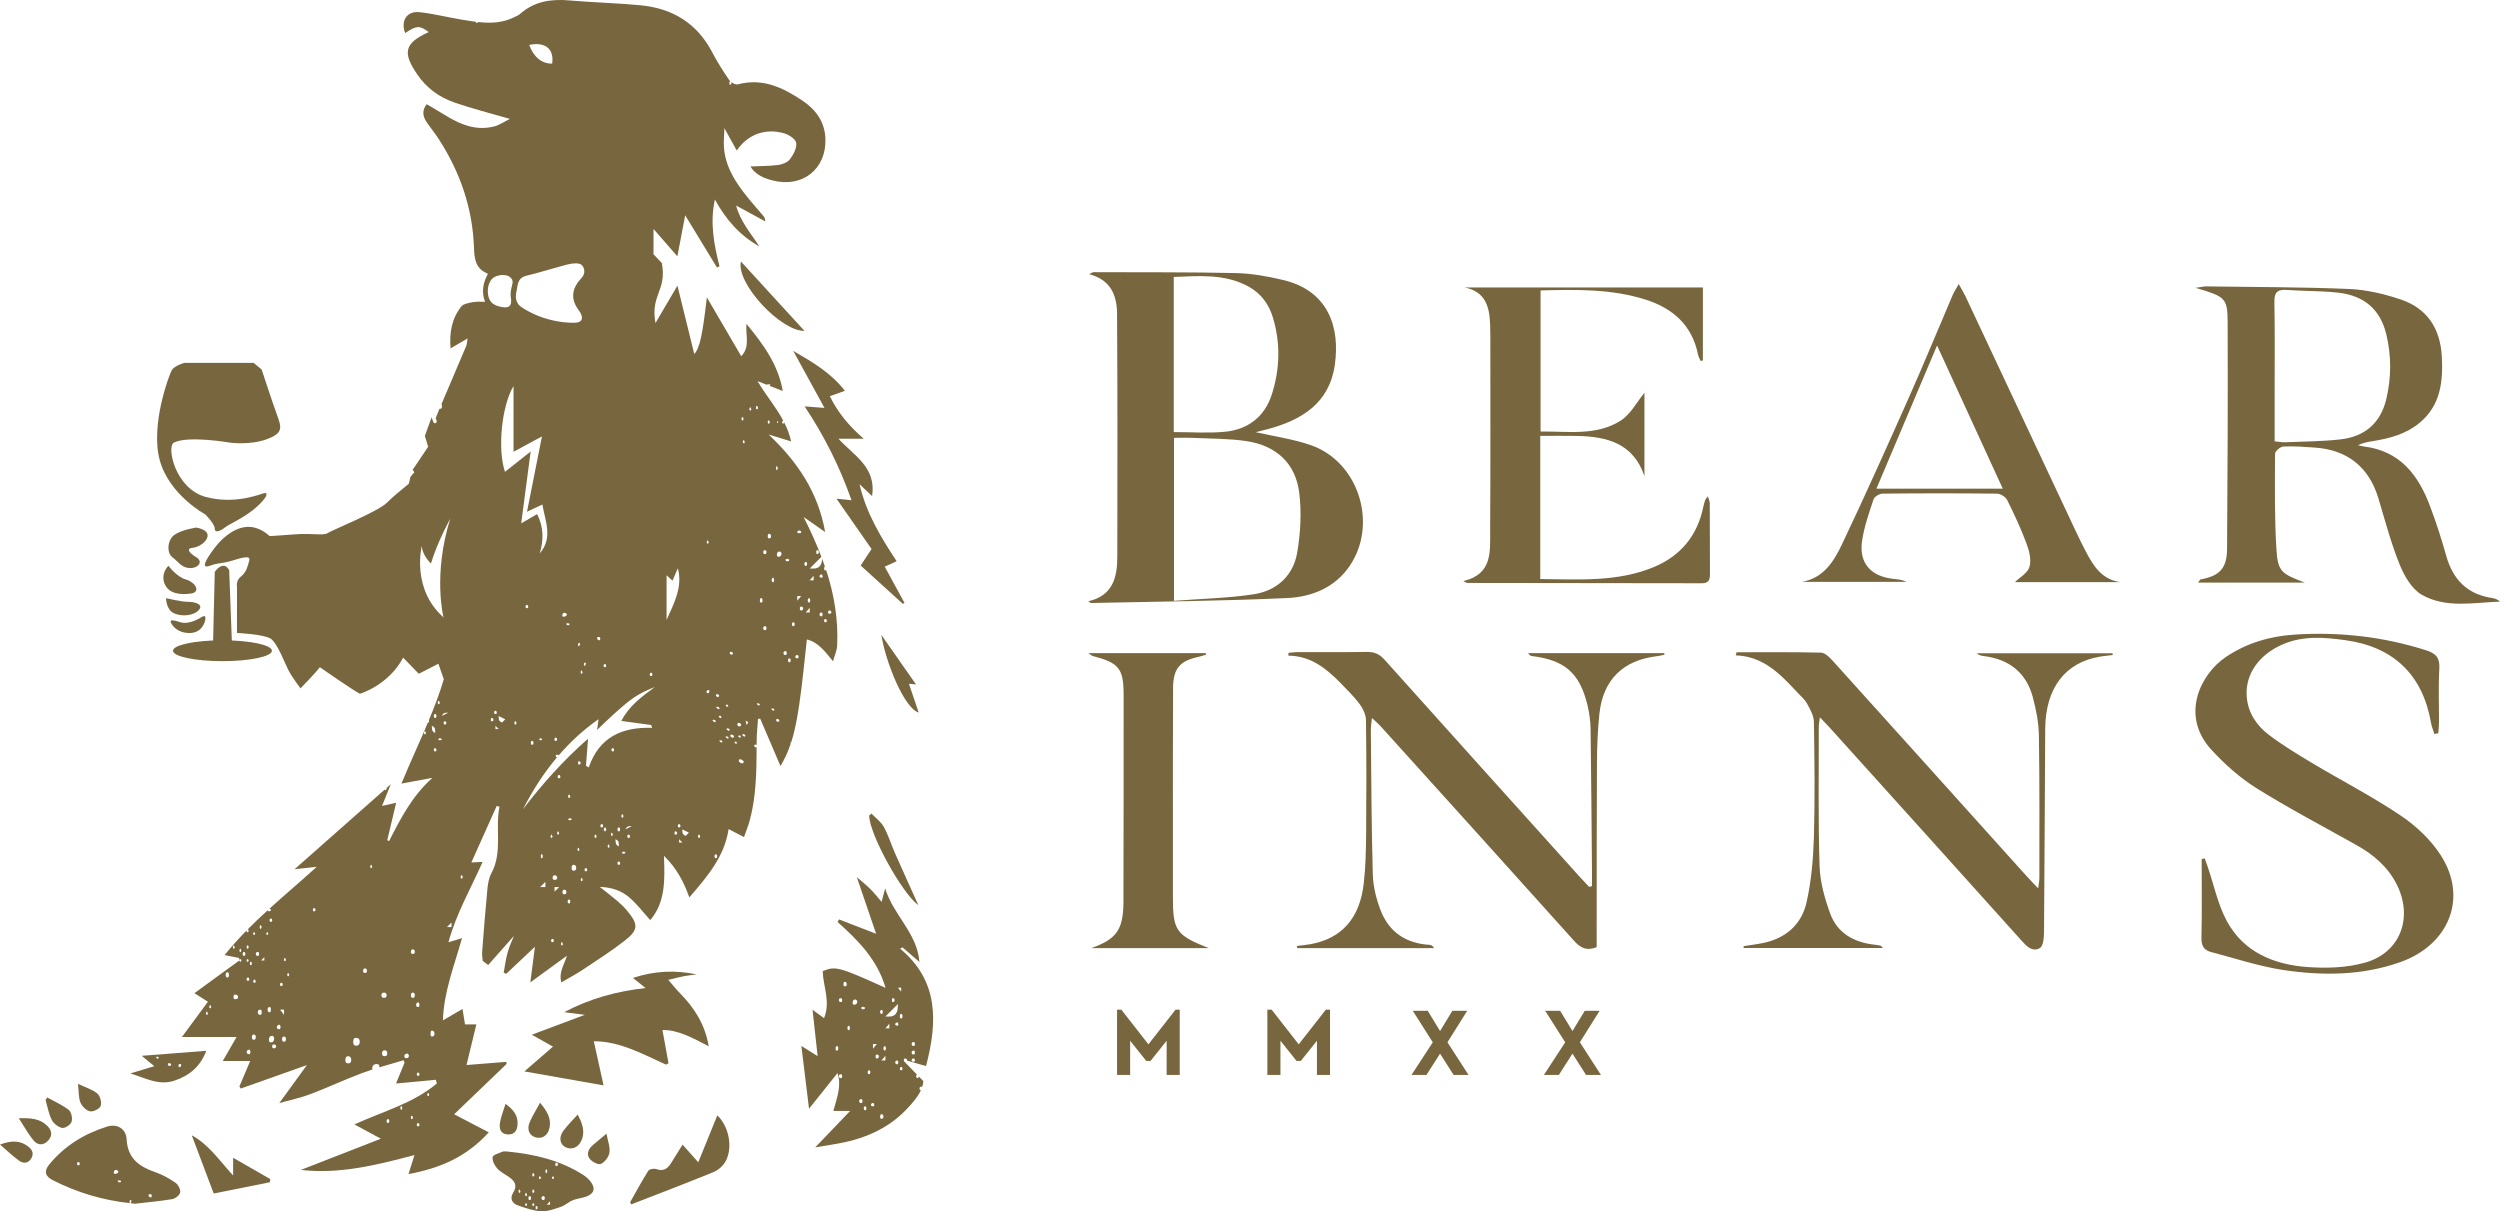 <?xml version="1.0" encoding="UTF-8"?>
<svg id="Layer_2" xmlns="http://www.w3.org/2000/svg" viewBox="0 0 819.23 396.93">
  <defs>
    <style>
      .cls-1 {
        fill: #78663e;
      }
    </style>
  </defs>
  <g id="Layer_1-2" data-name="Layer_1">
    <path class="cls-1" d="M411.52,141.63c5.98,1.37,12.19,2.22,18,4.23,15.72,5.44,22.15,25.9,12.69,39.69-4.85,7.06-12.41,10.05-20.33,10.42-21.44.99-42.92,1.16-64.38,1.63-.17,0-.35-.24-.83-.58,7.95-1.81,9.45-7.79,9.46-14.46.06-26.57.09-53.14-.08-79.71-.04-5.91-1.95-11.14-9.15-13.01.71-.35.99-.56,1.31-.63.36-.07.75-.02,1.12-.02,15.24.07,30.49-.05,45.73.3,5.18.12,10.43,1.07,15.49,2.28,14.83,3.56,18.63,15.6,16.85,27.86-1.82,12.56-10.86,18.01-22.04,21.02-1.38.37-2.77.7-3.85.97ZM384.71,196.88c9.1-.7,17.72-.85,26.17-2.15,7.51-1.16,12.91-6.09,14.2-13.64,1.1-6.4,1.46-13.17.67-19.6-1.19-9.66-7.53-15.49-17.35-16.95-5.65-.84-11.43-.77-17.15-1.04-2.17-.1-4.35-.02-6.54-.02v53.41ZM384.64,141.59c5.83,0,11.33.41,16.73-.1,7.61-.72,13.08-4.96,15.41-12.29,2.62-8.22,2.88-16.62.39-25-1.34-4.52-3.98-8.09-8.08-10.32-7.69-4.2-16.03-3.46-24.46-3.13v50.84Z"/>
    <path class="cls-1" d="M755.3,190.91h-35c.43-.56.59-.98.81-1.03,6.26-1.18,8.63-3.58,8.68-10.08.19-24.7.28-49.41.19-74.11-.03-8.04-.71-8.47-10.5-11.37,1.78-.25,2.65-.48,3.52-.47,15.61.22,31.23.19,46.82.85,5.63.24,11.38,1.6,16.76,3.39,8.73,2.9,13.08,9.52,13.58,18.68.45,8.21-.35,16.01-7.26,21.77-4.37,3.64-9.63,5.08-15.1,5.97-1.71.28-3.42.55-5.14,1.38.7.15,1.39.35,2.09.44,11.71,1.46,17.7,9.32,21.51,19.42,2.02,5.35,3.79,10.81,5.33,16.32,2.21,7.89,6.97,12.75,15.24,13.92.84.12,1.63.5,2.4,1.15-8.68.3-17.72,2.3-25.66-2.26-3.29-1.89-5.75-6.22-7.26-9.97-2.83-7.02-4.76-14.41-6.95-21.67-3.05-10.09-10.08-15.81-20.65-16.56-3.49-.25-6.99-.52-10.47-.36-.99.04-2.73,1.54-2.73,2.37-.04,10.47-.19,20.96.46,31.4.45,7.24,1.68,7.95,9.33,10.83ZM745.37,144.63c1.52.13,2.49.33,3.46.29,6.1-.26,12.24-.25,18.29-.96,7.84-.92,13.02-5.4,14.86-13.22,1.66-7.03,1.68-14.15,0-21.15-1.95-8.14-7.2-12.73-15.81-13.69-5.57-.62-11.22-.48-16.81-.89-3.08-.22-4.12.78-4.06,3.95.19,10.23.08,20.47.08,30.7,0,4.85,0,9.7,0,14.96Z"/>
    <path class="cls-1" d="M797.72,240.48c-.37-1.19-.88-2.36-1.09-3.58-2.69-15.68-12.24-24.96-28.09-27.12-6.96-.95-13.9-1.53-20.62,1.42-7.71,3.39-12.2,9.73-11.69,16.99.37,5.33,3.2,9.53,7.25,12.61,4.55,3.45,9.48,6.43,14.4,9.37,9.64,5.76,19.67,10.92,28.95,17.18,5.04,3.4,9.85,7.97,13.09,13.07,8.84,13.89,2.57,29.26-13.47,34.9-12.47,4.39-25.32,4.46-38.1,2.56-8.07-1.2-15.92-3.85-23.85-5.92-2.34-.61-3.16-2.13-3.1-4.7.19-8.57.07-17.15.07-25.73.33-.09.66-.18.99-.28.34.97.7,1.94,1.03,2.91,2.04,5.96,3.31,12.34,6.29,17.79,5.49,10.05,15.32,14.12,26.19,14.93,6.35.47,13.12.27,19.17-1.47,11.37-3.27,15.59-14.54,10.43-25.22-2.88-5.96-7.65-10.05-13.32-13.23-10.99-6.17-22.17-12.02-32.84-18.69-5.41-3.38-10.36-7.82-14.71-12.53-10.38-11.25-3.63-24.82,4.66-30.42,6.81-4.6,14.47-6.84,22.51-7.36,14.69-.96,29.12.66,43.22,5.16,3.28,1.05,4.46,2.56,4.26,6.05-.34,5.84-.08,11.72-.11,17.59,0,1.17-.15,2.35-.23,3.52-.42.08-.84.16-1.26.24Z"/>
    <path class="cls-1" d="M521.68,290.38c0-1.56.01-3.11,0-4.67-.14-15.59-.23-31.18-.46-46.77-.04-2.72-.43-5.49-1.08-8.13-2.56-10.33-7.48-14.53-18.15-15.83-.43-.05-.84-.25-1.2-.96h44.53c.05.17.1.35.15.52-.8.16-1.6.38-2.41.47-11.13,1.29-17.74,7.69-18.94,18.8-.57,5.32-.78,10.69-.81,16.04-.11,18.96-.07,37.93-.09,56.89,0,1.23,0,2.45,0,3.63-3.3,1.36-5.34.24-7.41-2.07-21.09-23.5-42.27-46.93-63.44-70.37-.72-.79-1.55-1.47-2.8-2.65-.17,1.71-.37,2.77-.36,3.83.16,15.84.2,31.69.65,47.52.11,3.9,1.13,7.93,2.53,11.6,2.75,7.2,8.33,10.94,16.08,11.39.52.03,1.04.28,1.47,1.08h-44.85c-.04-.24-.08-.48-.13-.71,1.45-.19,2.91-.32,4.35-.57,10.28-1.81,16.28-8.44,17.58-19.91.6-5.31.73-10.7.78-16.06.11-12.48.12-24.95-.05-37.43-.02-1.78-.95-3.79-2.05-5.27-1.85-2.49-4.11-4.69-6.28-6.92-4.69-4.81-9.8-8.91-17.1-8.98.01-.31.03-.62.04-.92.94-.08,1.88-.24,2.82-.24,7.62-.02,15.24.06,22.86-.06,2.45-.04,4.14.69,5.8,2.55,21.31,23.81,42.71,47.54,64.08,71.29.97,1.07,1.97,2.11,2.96,3.16.32-.09.63-.18.95-.27Z"/>
    <path class="cls-1" d="M569.04,213.74c9.22,0,18.44-.1,27.66.12,1.29.03,2.78,1.46,3.79,2.59,21,23.26,41.94,46.57,62.9,69.86,1.31,1.46,2.68,2.87,4.5,4.81.19-1.57.4-2.48.4-3.39,0-15.6.09-31.2-.16-46.79-.07-4.17-.91-8.42-1.99-12.47-2.17-8.11-7.8-12.45-16.07-13.49-.79-.1-1.57-.23-2.32-.92h44.49c.04.2.08.39.11.59-1.34.16-2.68.27-4.01.49-11.53,1.83-18.05,10.29-18.14,23.69-.15,22.21-.2,44.41-.39,66.62-.02,1.81-.25,4.6-1.36,5.22-2.55,1.45-4.43-.68-6.19-2.64-20.77-23.13-41.59-46.21-62.41-69.29-.97-1.08-2-2.11-3.49-3.68-.18,1.52-.37,2.31-.36,3.11.02,15.22-.23,30.45.26,45.66.17,5.22,1.67,10.56,3.47,15.51,2.41,6.62,8,9.56,14.84,10.26.61.06,1.21.2,1.8.33.09.02.15.17.61.71h-45.57c-.02-.2-.04-.39-.07-.59,2.13-.34,4.28-.6,6.39-1.03,7.43-1.52,12.61-6.06,14.24-13.25,1.58-6.97,2.21-14.26,2.43-21.43.37-12.59.2-25.2,0-37.8-.03-2.01-1.23-4.11-2.25-5.98-.76-1.39-2.08-2.47-3.18-3.66-5.54-5.95-11.11-11.86-20.19-12.14.09-.34.19-.67.28-1.01Z"/>
    <path class="cls-1" d="M538.88,156.07c-3.63-10.83-12.27-13.01-22.09-13.22-3.96-.08-7.92-.01-12.06-.01v46.91c12.65.11,25.17,1.02,37.05-3.86,8.93-3.67,14.47-10.35,16.4-19.89.15-.73.36-1.45.61-2.15.11-.31.39-.56.86-1.22.28.97.62,1.62.63,2.26.04,7.74.01,15.47.06,23.21.01,1.9-.42,3.04-2.69,3.03-25.61-.06-51.23-.07-76.84-.1-.22,0-.43-.19-1.3-.61,9.71-2.28,8.76-9.83,8.8-16.61.14-21.34.06-42.68.06-64.01,0-1.12-.03-2.25-.07-3.37-.18-5.76-1.41-10.79-8.31-12.23h78.03v23.93c-.26.05-.51.09-.77.14-.28-.7-.68-1.38-.83-2.1-1.93-9.61-8.25-15.15-17.16-17.98-11.12-3.54-22.62-3.34-34.43-3.01v46.23c8.86-.12,18.07,1.5,26.1-3.47,3.39-2.1,5.5-6.29,7.94-9.23v27.37Z"/>
    <path class="cls-1" d="M694.75,190.75h-34.47c1.59-1.56,4.17-2.98,4.76-4.98.66-2.26-.05-5.2-.94-7.57-1.82-4.89-4.03-9.65-6.36-14.33-.51-1.03-2.17-2.09-3.31-2.1-12.49-.15-24.99-.14-37.49-.01-1.04.01-2.7.98-2.99,1.86-1.49,4.47-3.08,8.98-3.76,13.61-1.07,7.21,2.75,11.58,10.08,12.44,1.47.17,2.95.22,4.41,1.01h-34.2c7.07-1.24,10.44-6.69,13.07-12.21,7.6-15.96,14.82-32.11,22-48.27,4.96-11.16,9.59-22.45,14.4-33.68.41-.95,1.01-1.82,1.91-3.43,1.01,1.84,1.71,2.95,2.26,4.13,11.98,25.49,23.93,50.98,35.91,76.47,1.11,2.37,2.25,4.72,3.47,7.03,2.47,4.69,5.17,9.15,11.25,10.04ZM614.89,160.13h41.4c-7.2-15.68-14.15-30.84-21.53-46.91-6.82,16.1-13.24,31.25-19.87,46.91Z"/>
    <path class="cls-1" d="M357.53,310.71c8.27-2.91,10.59-5.97,10.61-15.16.07-22.58.06-45.16.06-67.74,0-8.76-1.49-10.6-10.12-12.84-.3-.08-.54-.35-1.42-.94h38.43c.06.16.12.32.17.48-.83.25-1.65.55-2.5.73-6.02,1.27-8.3,3.77-8.35,10.03-.11,16.22-.05,32.43-.06,48.65,0,6.61-.01,13.22,0,19.84,0,11.2.96,12.65,11.74,16.94h-38.57Z"/>
    <g>
      <path class="cls-1" d="M197.78,355.67c-1.1-4.97-2.16-9.77-3.19-14.45,8.42-.05,15.94,4.16,23.67,7.65.27-.15.53-.31.8-.46-.65-3.59-1.3-7.17-1.98-10.89,5.24-.04,10.08,2.7,15.17,5.33-1.23-7.17-4.69-12.55-9.35-17.29-1.23-1.25-2.31-2.63-3.91-4.47,2.19-.52,3.58-.9,4.99-1.17,1.42-.27,2.86-.42,4.29-.63-6.98-1.42-13.8-1.19-20.86,1.17,1.48,1.19,2.65,2.13,4.13,3.31-9.43,1.06-18.05,3.37-26.67,7.91,2.61.34,4.55.59,6.77.87-5.83,2.19-11.28,4.24-17.37,6.52,2.95,1.66,5,2.82,6.94,3.9-3.14,2.72-6.08,5.27-9.37,8.12,8.94,1.58,17.05,3.01,25.93,4.58Z"/>
      <path class="cls-1" d="M270.17,133.67c-2.6-.2-4.3-.33-6.5-.5,6.5,9.78,11.53,19.82,15.36,30.76-1.93-.2-3.46-.36-4.92-.51,4.01,5.75,7.86,11.28,11.49,16.48-1.44,2.2-2.55,3.89-3.56,5.42,4.86,4.42,9.33,8.48,13.8,12.54.19-.09.38-.18.57-.27-2.12-3.89-4.24-7.78-6.49-11.9,1.11-.51,2.32-1.07,3.9-1.79-5.11-7.76-9.94-15.63-12.17-25.25,1.57,1.49,2.78,2.63,4.13,3.92,1.48-9.52-6.12-13.39-11.03-18.8h8.28c-4.9-4.25-8.5-8.62-11.1-13.95,1.73-.62,3.15-1.12,4.94-1.76-4.58-5.87-10.42-9.31-16.93-13.06,3.56,6.5,6.75,12.31,10.24,18.68Z"/>
      <path class="cls-1" d="M228.81,380.86c-1.94-2.18-3.51-3.94-5.14-5.77-1.5,2.41-2.64,4.27-3.81,6.12-1.13,1.8-2.52,2.72-4.8,1.89-.74-.27-2.27,0-2.61.53-2.12,3.36-4,6.86-5.96,10.32.12.24.24.48.36.71,8.99-3.5,18.02-6.92,26.95-10.58,1.57-.64,3.19-2.06,3.99-3.55,2.49-4.66.98-11.53-2.73-15.03-2.03,5-4.12,10.12-6.24,15.35Z"/>
      <path class="cls-1" d="M76.39,385.19c-4.56-4.94-7.93-10.1-13.55-13.16,2.44,6.49,4.75,12.6,7.19,19.07,5.82-1.17,12.11-2.43,18.39-3.69.05-.34.1-.68.16-1.02-3.89-2.23-7.78-4.47-12.19-7v5.8Z"/>
      <path class="cls-1" d="M263.61,108.42c-6.81-7.43-13.8-15.06-20.81-22.72-1.66,7.17,13.13,22.93,20.81,22.72Z"/>
      <path class="cls-1" d="M289.63,270.98c-.94-1.69-2.69-2.94-4.07-4.38-.24.22-.48.43-.73.65-.04,5.9,10.79,25.59,16.12,29.38-2.55-5.65-5.15-11.35-7.68-17.08-1.25-2.84-2.15-5.87-3.64-8.57Z"/>
      <path class="cls-1" d="M288.81,208.06c1.42,9.01,7.54,24.09,12.24,25.44-1.05-3.09-2.07-6.09-3.2-9.43,1.07.1,1.68.16,2.32.22-3.82-5.46-7.51-10.73-11.36-16.24Z"/>
      <path class="cls-1" d="M15.92,373.6c1.35-1.6,1.03-3.2-.41-4.64-2.43-2.45-5.49-2.63-9.35-2.51,1.84,2.8,3.16,5.31,4.97,7.41,1.37,1.6,3.35,1.45,4.79-.25Z"/>
      <path class="cls-1" d="M20.35,369.62c.93.17,2.78-1.04,3.1-2,.37-1.12-.05-3.2-.9-3.88-2.12-1.67-4.69-2.78-7.08-4.11-.18.27-.36.54-.54.81.64,2.19,1.01,4.52,2.02,6.52.61,1.2,2.12,2.41,3.41,2.65Z"/>
      <path class="cls-1" d="M185.22,375.88c1.97,1.04,4.18.25,5.23-1.98,1.45-3.08.34-5.84-1.15-8.67-1.65,1.85-3.36,3.51-4.74,5.4-1.51,2.05-1.09,4.32.67,5.25Z"/>
      <path class="cls-1" d="M175.57,372.72c2.22.58,4.02-.72,4.51-3.2.64-3.24-1.01-5.6-3.1-8.17-1.25,2.32-2.54,4.33-3.45,6.5-.97,2.32.01,4.34,2.03,4.87Z"/>
      <path class="cls-1" d="M194.45,375.07c-1.46,1.22-2.42,2.91-1.32,4.51.72,1.05,2.84,2.21,3.73,1.84,1.29-.53,2.64-2.3,2.85-3.7.28-1.84-.54-3.84-.97-6.23-1.8,1.5-3.05,2.54-4.29,3.58Z"/>
      <path class="cls-1" d="M29.5,364.18c1.08.2,3.17-.84,3.5-1.79.39-1.14-.18-3.28-1.11-4.05-1.63-1.35-3.85-1.99-6.34-3.17.3,2.63.16,4.56.82,6.15.51,1.23,1.92,2.62,3.14,2.85Z"/>
      <path class="cls-1" d="M9.29,375.74c-2.5-1.94-5.25-2.18-9.29-.68,2.37,2.04,4.2,3.82,6.25,5.29,1.24.89,2.79,1.01,3.86-.55,1.1-1.61.56-2.98-.82-4.06Z"/>
      <path class="cls-1" d="M169.6,368.46c.19-3.1-1.59-5-3.94-6.73-.66,2.16-1.47,4.09-1.81,6.11-.3,1.74-.01,3.65,2.31,3.89,2.27.24,3.31-1.1,3.44-3.27Z"/>
      <path class="cls-1" d="M303.45,349.34c3.83-14.61,4.16-27.95-8.49-38.46.27-.14.53-.29.8-.43,1.84,1.59,3.68,3.18,5.53,4.78-.71-9.46-8.64-15.46-11.23-24.13-.37,1.41-.73,2.81-1.16,4.44-1.38-1.59-2.5-3.03-3.78-4.3-1.28-1.28-2.72-2.39-4.34-3.79,2.2,6.45,4.22,12.37,6.32,18.54-4.47-1.73-8.31-3.21-12.15-4.7-.16.28-.32.56-.48.84,6.7,6,13,12.27,15.73,21.59-15.38-6.93-16.42-7.21-20.61-5.48.15,5.05,2.67,10.12.43,15.4-1.33-.97-2.48-1.81-3.76-2.75.56,5.08,1.08,9.75,1.67,15.19-2.37-1.48-3.9-2.45-5.33-3.34.83,6.82,1.64,13.48,2.51,20.58,3.16-3.96,6.21-7.78,9.32-11.67,1.45,4.18-.22,8.15-1.34,12.4h5.49c-3.95,4.12-7.51,7.84-11.44,11.94,2.4-.4,4.2-.71,6-1,9.19-1.46,17.54-4.7,24.06-11.62,1.82-1.93,3.57-3.92,4.56-6.08-.27-.07-.44-.24-.44-.58,0-.43.21-.64.64-.64.1,0,.16.06.23.11.2-.62.35-1.26.39-1.91-.52-.54-1.02-1.05-1.5-1.54-.03.35-.15.55-.41.55-.29,0-.43-.21-.43-.64,0-.29.09-.45.22-.54-1.48-1.52-2.83-2.91-4.17-4.28-.01,0-.02-.02-.03-.03,0,0,0,0,0,0,0,0,0,0,0,0-.06-.07-.09-.16-.09-.29,0-.43.14-.64.43-.64.43,0,.64.21.64.64,0,.02-.02.03-.02.05,2.16.62,4.3,1.23,6.25,1.79ZM274.25,344.28c-.29,0-.43-.21-.43-.64,0-.57.14-.86.43-.86s.43.29.43.86c0,.43-.14.64-.43.64ZM275.54,353.3c-.43,0-.64-.21-.64-.64s.21-.64.64-.64c.29,0,.43.21.43.64s-.14.64-.43.64ZM275.54,328.38c-.43,0-.64-.22-.64-.64s.21-.64.64-.64c.29,0,.43.21.43.64s-.14.64-.43.64ZM276.83,323.23c-.29,0-.43-.21-.43-.64,0-.57.14-.86.43-.86.43,0,.64.29.64.86,0,.43-.22.64-.64.64ZM278.33,337.4v.21c-.43,0-.64-.21-.64-.64,0-.57.21-.86.64-.86v.21l.21.64-.21.43ZM295.3,323.66v1.29l-1.07-1.29h1.07ZM292.5,327.09c.43,0,.64.21.64.64s-.21.64-.64.64c-.14,0-.21-.22-.21-.64s.07-.64.21-.64ZM288.85,330.96c.29,0,.43.21.43.64s-.14.64-.43.64-.43-.21-.43-.64.14-.64.43-.64ZM286.06,342.13h1.29l-1.29,1.5v-1.5ZM279.83,329.24c-.29,0-.43-.21-.43-.64,0-.71.29-1.07.86-1.07.14,0,.29.07.43.21.14.14.22.29.22.43,0,.72-.36,1.07-1.08,1.07ZM282.19,361.46c-.43,0-.64-.22-.64-.64s.22-.64.64-.64c.29,0,.43.21.43.64s-.14.64-.43.64ZM282.19,330.1h.22c.14-.14.29-.21.43-.21.14.14.29.21.43.21h.21c0,.43-.21.64-.64.64s-.64-.21-.64-.64ZM283.48,363.82c-.29,0-.43-.21-.43-.64s.14-.64.43-.64.43.22.43.64-.14.64-.43.64ZM284.77,352.01c-.29,0-.43-.21-.43-.64s.14-.64.43-.64.43.21.43.64-.14.64-.43.64ZM286.06,362.53c-.43,0-.64-.14-.64-.43,0-.43.21-.64.64-.64.29,0,.43.21.43.64,0,.29-.14.43-.43.43ZM287.35,346.85c-.29,0-.43-.22-.43-.64s.14-.64.43-.64c.43,0,.64.21.64.64s-.21.64-.64.64ZM288.85,366.61c-.29,0-.43-.21-.43-.64,0-.57.14-.86.43-.86.43,0,.64.29.64.86,0,.43-.21.64-.64.64ZM290.14,347.5h-1.29l1.29-1.51v1.51ZM290.14,344.06v.21c-.43,0-.64-.21-.64-.64,0-.57.21-.86.64-.86v.21l.21.64-.21.43ZM291.43,336.97h-1.29l1.29-1.5v1.5ZM290.14,333.11l4.08-4.08v.64c0,2.29-.93,3.44-2.79,3.44h-1.29ZM294.22,348.57v.21c-.57,0-.86-.21-.86-.64s.29-.64.86-.64v.21l.21.43-.21.43ZM294.22,336.11c-.57,0-.86-.14-.86-.43,0-.43.29-.64.86-.64v.22l.21.43-.21.43ZM295.3,350.72c-.29,0-.43-.14-.43-.43,0-.43.14-.64.43-.64s.43.21.43.64c0,.29-.14.43-.43.43ZM295.3,333.75c-.29,0-.43-.22-.43-.64,0-.57.14-.86.43-.86s.43.29.43.86c0,.43-.14.64-.43.64ZM299.38,341.48c.29,0,.43.21.43.64s-.14.64-.43.64c-.43,0-.64-.22-.64-.64s.22-.64.64-.64ZM299.38,344.28c.29,0,.43.21.43.64s-.14.64-.43.64c-.43,0-.64-.22-.64-.64s.22-.64.64-.64ZM299.38,346.85c.29,0,.43.21.43.64,0,.29-.14.43-.43.43-.43,0-.64-.14-.64-.43,0-.43.22-.64.64-.64Z"/>
      <path class="cls-1" d="M57.55,387.62c-2.01-1.4-4.22-2.66-6.53-3.46-5.32-1.82-9.19-4.45-9.53-10.84-.18-3.45-3.11-5.18-6.39-4.15-7.5,2.34-14.02,6.34-19.03,12.51-1.74,2.14-1.23,3.8,1.2,5.04,8.02,4.1,16.48,6.6,25.51,7.57-.21-.04-.33-.15-.33-.4,0-.43.14-.64.43-.64.14,0,.21.14.21.43l-.21.43v.19c.43.05.86.11,1.3.15,4.08-.47,8.19-.82,12.23-1.5,1.02-.17,2.46-1.29,2.63-2.18.18-.95-.63-2.55-1.5-3.16ZM25.69,381.86c-.29,0-.43-.14-.43-.43,0-.43.14-.64.43-.64s.43.21.43.64c0,.29-.14.43-.43.43ZM37.51,384.66l-.22-.21c0-.71.22-1.07.64-1.07.29,0,.5.08.64.22l.22.21c0,.57-.43.86-1.29.86ZM39.22,387.45c-.43,0-.64-.21-.64-.64h.22c.57,0,.86.08.86.22,0,.29-.14.43-.43.43ZM49.53,392.39c-.57,0-.86-.29-.86-.86.14-.14.29-.21.43-.21h.21c.29,0,.43.21.43.64l-.21.43Z"/>
      <path class="cls-1" d="M191.02,384.95c-7.52-4.79-15.94-6.73-24.68-7.59-.55,0-1.17-.16-1.64.03-1.18.49-3.08.97-3.25,1.76-.24,1.1.59,2.7,1.43,3.68.98,1.15,2.46,1.87,3.75,2.75,1.96,1.34,3.06,2.83,1.54,5.25-1.2,1.91-.38,3.49,1.54,4.17,2.48.87,5.06,1.78,7.64,1.91,2.14.11,4.38-.74,6.47-1.45,1.38-.47,2.52-1.61,3.88-2.16,1.43-.58,3.05-.67,4.49-1.22,2.58-.99,3.02-2.77,1.28-4.96-.67-.84-1.53-1.59-2.44-2.17ZM170.36,390.88c-.29,0-.43-.14-.43-.43,0-.43.14-.64.43-.64v.21l.21.43-.21.43ZM172.51,395.18c-.29,0-.43-.14-.43-.43s.14-.43.43-.43c.14.14.21.29.21.43l-.21.43ZM172.51,391.96c-.29,0-.43-.14-.43-.43,0-.43.14-.64.43-.64v.21l.21.43-.21.43ZM173.59,393.25c-.29,0-.43-.21-.43-.64s.14-.64.43-.64.43.22.43.64-.14.64-.43.64ZM174.66,395.18c-.14,0-.21-.14-.21-.43s.07-.43.21-.43c.29,0,.43.14.43.43s-.14.43-.43.43ZM174.66,390.88c-.14,0-.21-.14-.21-.43,0-.43.07-.64.21-.64.29,0,.43.21.43.64,0,.29-.14.43-.43.43ZM174.66,385.51c-.14,0-.21-.14-.21-.43,0-.43.07-.64.21-.64.29,0,.43.22.43.64,0,.29-.14.43-.43.43ZM175.73,396.26c-.14,0-.22-.14-.22-.43,0-.43.07-.64.22-.64.29,0,.43.21.43.64,0,.29-.14.43-.43.43ZM176.81,386.37c-.14,0-.21-.14-.21-.43s.07-.43.21-.43c.29,0,.43.14.43.43s-.14.43-.43.43ZM178.09,393.25c-.43,0-.64-.21-.64-.64s.22-.64.64-.64c.29,0,.43.22.43.64s-.14.64-.43.64ZM178.74,383.8c0-.43.14-.64.43-.64v.22l.21.43-.21.43v.21c-.29,0-.43-.21-.43-.64ZM180.24,394.75h-1.07l1.07-1.07v1.07ZM181.32,386.37c-.29,0-.43-.14-.43-.43s.14-.43.43-.43c.14.14.21.29.21.43l-.21.43ZM182.39,382.08c-.29,0-.43-.14-.43-.43,0-.43.14-.64.43-.64s.43.22.43.64c0,.29-.14.43-.43.43Z"/>
      <path class="cls-1" d="M57.23,354.1c5.01-1.7,8.46-4.72,10.37-9.76-6.96.54-13.72,1.06-21.15,1.64,1.73,1.43,2.9,2.4,4.11,3.4-2.7.82-5.28,1.6-7.85,2.38,4.89,1.47,9.31,4.11,14.52,2.34ZM58.52,348.96c.07-.28.24-.38.53-.3.28.07.38.24.31.52-.11.42-.3.59-.58.51-.28-.07-.36-.32-.25-.73ZM55.03,348.71c.07-.28.24-.38.53-.3.41.11.59.3.51.58-.07.28-.32.36-.73.25-.28-.07-.38-.25-.31-.53ZM51.67,346.27c.28.07.38.25.31.53-.18.1-.33.13-.47.1l-.36-.32c.07-.28.25-.38.52-.31Z"/>
      <path class="cls-1" d="M67.29,168.58s3.07,3.08,3.07,4.62,1.76.9,3.3-.32c1.54-1.22,6.59-3.31,10.33-6.66,3.74-3.35,3.74-4.67,2.86-4.67s-9.22,3.98-19.34,1.32c-10.13-2.66-12.99-16.53-10.55-17.81,4.62-2.42,18.46,0,18.46,0,0,0,6.46.88,11.91-1.1,5.45-1.98,5.01-3.74,3.48-7.91-1.54-4.18-5.06-14.95-5.06-14.95l-2.64-2.2h-22.64s-3.3.88-4.18,2.42c-.88,1.54-7.03,17.92-3.96,29.4,3.08,11.48,14.96,17.86,14.96,17.86Z"/>
      <path class="cls-1" d="M75.1,186.83c-1.98-3.52-4.72.55-4.72.55l-.55,22.9h6.15l-.88-23.45Z"/>
      <path class="cls-1" d="M63.1,179.52c2.04-.17,4.93-2.04,4.93-4.08s-3.74-2.56-3.74-2.56c0,0-4.76.69-7.14,2.39-2.38,1.7-2.55,5.95-.68,7.31,1.87,1.36,2.89,3.4,5.61,3.57,2.72.17,4.76-2.04,2.21-3.57-2.55-1.53-3.23-2.89-1.19-3.06Z"/>
      <path class="cls-1" d="M62.59,194.49c3.4-.5,1.36-3.75-1.7-4.61-3.06-.86-5.69-4.49-5.69-4.49,0,0-2.64,2.46-1.28,5.86,1.36,3.4,5.27,3.74,8.67,3.24Z"/>
      <path class="cls-1" d="M56.97,200.95c2.55,1.19,6.46.85,8.16-1.02,1.7-1.87-1.19-2.72-3.53-2.72s-7.19-1.19-7.19-1.19c0,0,0,3.74,2.55,4.93Z"/>
      <path class="cls-1" d="M66.21,202.11s-4.01,2.8-7.18,1.77-3.35-.57-2.98.23,1.96,3.32,6.06,3.32,5.03-3.63,5.13-4.19.31-1.89-1.03-1.12Z"/>
      <ellipse class="cls-1" cx="72.9" cy="213.24" rx="16.21" ry="3.42"/>
      <path class="cls-1" d="M270.71,186.84c-.07.05-.12.11-.22.11-.29,0-.43-.22-.43-.64,0-.39.09-.6.23-.73-.29-.84-.59-1.68-.9-2.51-.06,2.14-.97,3.24-2.77,3.24h-1.29l3.84-3.84c-1.67-4.4-3.65-8.74-5.84-13.06,2.25,1.58,4.51,3.16,7.06,4.94-2.28-13.11-9.17-23.13-18.52-31.97,2.38.73,4.76,1.46,7.37,2.26-.48-2.26-1.3-4.3-2.28-6.23l-.21.43c-.29,0-.43-.14-.43-.43,0-.36.12-.54.33-.6-2.42-4.52-5.78-8.43-8.4-12.9,1.03.4,2.08.81,3.13,1.22v-.19h1.07c0,.13-.08.31-.23.52,1.37.53,2.78,1.09,4.29,1.67-1.58-8.88-6.46-15.38-11.9-22-.35,3.8,1.29,7.5-1.71,10.6-3.85-6.58-7.56-12.94-11.27-19.29-1.41,12.29-2.34,16.7-4.13,18.56-1.74-7.07-3.55-14.46-5.51-22.4-2.61,4.44-4.78,8.15-7.19,12.26-1.74-9.24,3.78-10.59,2.09-19.57,1.56,1.45-4.33-4.53-2.74-3.06v-8.2c2.8,3.21,5.22,5.99,7.82,8.97.93-4.87,1.77-9.28,2.56-13.44,3.52,5.79,6.98,11.45,10.43,17.12.27-.14.54-.28.81-.43-1.74-7.01-3.21-14.04-1.51-21.88,3.69,6.72,8.27,11.87,14.57,15.37-2.75-4.26-6.21-8.09-7.61-13.38,3.38,1.84,6.46,3.52,9.54,5.19,0-1.04-.37-1.51-.76-1.97-5.73-6.68-12.3-13.59-12.78-22.52-.12-2.33.15-4.3.15-6.06l4.06,7.33c3.6-5.3,9.35-7.44,15.59-5.62,1.55.45,3.73,1.91,3.9,3.14.23,1.66-.9,3.78-2.02,5.28-.77,1.04-2.45,1.74-3.82,1.92-3.01.39-6.08.36-9.17.5,1.57,2.64,4.3,3.81,7.25,4.58,9.77,2.53,17.7-3.72,17.32-13.71-.21-5.49-3.08-9.46-7.52-12.44-6.4-4.3-13.06-7.47-21.14-5.35-.59.16-1.58-.24-2.26-.77.06.11.1.26.1.46,0,.29-.14.43-.43.43-.14,0-.22-.14-.22-.43,0-.43.07-.64.22-.64.12,0,.21.06.28.14-.21-.17-.39-.34-.51-.52-2.02-2.94-3.95-5.98-5.6-9.14-4.98-9.55-13.03-14.43-23.49-15.43-7.76-.75-15.58-.9-23.35-1.59-6.02-.53-11.51.31-16.18,4.46-.47.41-1.1.65-1.67.94-3.95,2.03-8,2.13-12.07,1.68l-.15.3c-.4,0-.6-.14-.62-.39-1.55-.2-3.11-.45-4.67-.71-4.61-.76-9.16-1.94-13.79-2.43-4.11-.43-6.19,2.91-4.64,6.84,3.81-2.5,4.66-2.56,7.72-.32-7.99,3.64-8.68,6.71-3.72,13.94,3.05,4.44,7.18,7.42,12.09,9.13,5.82,2.02,11.83,3.52,18.23,5.38-1.74.85-3.38,2.03-5.2,2.49-4.35,1.09-8.09.25-11.62-1.34,0,0,0,0,0,0-.17,0-.27-.06-.34-.16-3.45-1.61-6.7-3.92-10.12-5.8-1.54,2-1.32,3.94-.03,5.83,1.29,1.9,2.76,3.67,4,5.6,6.95,10.77,11.05,22.49,11.53,35.37.13,3.51.35,6.94,4.24,8.6.29.12.36.19.28.32-1.35,2.45-2.23,5.55-.88,9.04-.7.04-1.41-.08-2.11-.06-.73.02-1.45.09-2.17.21-.67.11-1.34.28-1.99.48-.53.17-1.08.36-1.44.81-3.22,3.96-4.03,8.7-3.59,13.82,1.91-1.12,3.47-2.03,5.58-3.27-.23,1.37-.22,1.94-.42,2.41-2.7,6.39-5.44,12.77-8.15,19.15.12.14.19.35.19.66,0,.57-.21.86-.64.86-.07,0-.1-.06-.16-.07-.01.03-.03.06-.04.09-.45,1.07-.89,2.16-1.33,3.23.08,0,.15-.03.24-.03v.21l.22.64-.22.43v.21c-.35,0-.61-.05-.78-.15,0,.02-.01.03-.02.05-.44-1.17-.69-1.83-.69-1.83l-2.21,6.1,1.08,3.55c-1,1.49-2,2.98-3,4.45-.05.07-.08.14-.11.21l-1.96,2.86.56.86c-.48.42-.9.99-1.29,1.5l-.53,2.23c-2.31,1.85-5.46,4.46-7.15,6.19-2.88,2.94-18.15,9.07-19.48,9.99-1.33.92-5.09-.06-11.07.43-5.98.49-7.97.54-7.97.54,0,0-2.66-2.87-6.64-3.01-3.98-.14-8.21,2.78-11.3,6.85s-4.64,7.02-1.54,5.88c3.1-1.14,3.43-.48,7.69-1.8,4.26-1.33,5.59-1.33,5.14.22-.44,1.55-.89,3.76-2.66,5.09-1.77,1.33-1.33,3.36-1.33,3.36h0v15.16s8.79.41,11.03,1.87c2.24,1.46,4.66,8.1,5.87,10.42,1.21,2.32,3.91,5.86,3.91,5.86,0,0,5.03-5.11,6.34-6.93,0,0,11,7.68,13.14,8.7,0,0,9.32-2.7,14.16-11.83l5.13,5.28,6.42-3.29,1.77,5.09c-1.34,4.54-3.05,9.02-4.92,13.49l.14.28-.21.43c-.09,0-.14-.04-.2-.07-2.79,6.65-5.91,13.28-8.69,20.06,3.52-.65,6.84-1.26,10.16-1.88-6.6,5.85-10.42,13.28-14.21,20.73-.2-.1-.4-.2-.6-.29.95-3.97,1.89-7.94,2.92-12.27-1.59.36-3.02.68-4.63,1.04.91-2.26,1.75-4.34,2.87-7.12-.46.41-.91.81-1.37,1.22,0,.02.01.03.01.05,0,.43-.15.64-.43.64-.11,0-.17-.06-.24-.12-10.02,8.85-19.51,17.25-29.49,26.06,2.76-.3,4.69-.5,7.24-.78-5.2,4.74-10.47,9.17-15.51,13.74.31.04.5.15.5.4,0,.29-.21.43-.64.43-.25,0-.36-.13-.4-.34-2.23,2.03-4.4,4.09-6.51,6.22.15.09.25.25.25.56,0,.29-.14.43-.43.43-.15,0-.21-.14-.21-.43,0-.08.01-.12.02-.19-2.54,2.58-4.97,5.25-7.25,8.1,1.87.37,3.3.66,4.74.95.05.24.1.48.15.72.03-.22.15-.35.4-.35.14.14.21.29.21.43l-.21.43c-.29,0-.43-.14-.43-.43,0,0,0,0,0-.01-4.9,3.57-9.81,7.14-14.75,10.74,1.56.99,2.98,1.9,4.42,2.81-2.91,3.95-5.63,7.64-8.51,11.55h17.9c-1.5,2.61-2.86,4.99-4.52,7.88h8.98c-1.28,3.03-2.41,5.68-3.53,8.33.15.23.3.45.45.68,7.07-2.51,14.14-5.01,21.67-7.68-3.08,4.25-5.85,8.05-9.04,12.44,3.87-1.09,7.12-1.75,10.17-2.91,5.74-2.18,11.3-4.82,17.05-6.95,1.08-.4,2.17-.77,3.27-1.13-.02-.09-.04-.18-.04-.29,0-1,.5-1.5,1.5-1.5.29,0,.5.07.64.21.14.14.21.36.21.64,0,.07-.04.16-.05.24,2.65-.8,5.31-1.53,7.96-2.34.11.26.22.53.33.79-.92,2.25-1.85,4.5-2.8,6.83,4.52-.42,8.79-.82,13.06-1.22.1.41.21.81.31,1.22-7.66,6.46-17.36,9.05-27.02,13.41,3.24,1.75,5.91,3.19,8.68,4.68-8.78,3.43-17.49,6.83-26.2,10.23,12.66,1.45,24.63-1.55,37.21-4.86-.73,2.34-1.29,4.11-1.95,6.22,10.02-1.84,18.88-5.47,26.3-13.67-3.92-2.05-7.4-3.87-11.34-5.92,5.86-5.63,11.51-11.05,17.17-16.48-.02-.23-.03-.47-.05-.7-4.09.33-8.18.65-13.07,1.04,1.11-4.59,2.15-8.87,3.23-13.32h-3.72c-.28-1.68-.52-3.15-.83-5.05-2.25,1.31-4.11,2.39-6.42,3.74.32-9.45,3.71-17.84,6.26-26.94-1.68.51-2.84.87-4.45,1.35,2.55-9.38,7.3-17.52,11.2-26.33-1.2.06-2.04.1-3.68.17,2.92-6.52,5.62-12.53,8.31-18.53.3.09.6.19.9.28-1.47,7.19,1.11,14.78-2.65,21.78-.84,1.56-1.15,3.5-1.32,5.31-.66,6.86-1.19,13.73-1.72,20.59-.07.93.13,1.88.21,2.83.59.45,1.19.9,1.78,1.35,3.02-3.41,6.03-6.82,8.43-9.53-.45,1.16-1.43,3.2-2.04,5.35-.62,2.18-.89,4.46-1.31,6.7.28.12.56.24.84.36,3.22-3.04,6.44-6.08,9.4-8.87-.45,3.48-.95,7.35-1.51,11.68,4.47-3.25,8.24-5.99,12.01-8.74-.94,3.02-2.77,5.53-1.83,8.74,2.48-1.46,4.9-2.74,7.17-4.25,4.58-3.05,9.22-6.02,13.55-9.39,4.54-3.54,4.55-5.32.89-9.77-.99-1.2-2.13-2.28-3.31-3.3-1.72-1.47-3.53-2.83-5.74-4.59,4.04.14,7.23,1.31,9.78,3.53,2.49,2.17,4.52,4.86,6.78,7.36,4.99-5.86,4.8-13.12,4.49-21.07,4.24,4.14,6.52,8.62,8.32,13.64,5.84-6.81,11.49-13.28,12.87-22.4,1.83.95,3.27,1.7,5.04,2.62.68-1.96,1.41-3.71,1.9-5.52,2.1-7.85,2.2-15.87,2.24-23.91-.12.08-.25.1-.42,0-.36-.22-.48-.46-.32-.7.15-.24.4-.24.75-.04,0-.44,0-.89,0-1.33.01-2.4.29-4.81.44-7.21.24-.03.48-.07.72-.1,2.13,4.99,4.27,9.98,6.65,15.55,1.44-2.41,2.5-4.84,3.33-7.27-.08-.18-.07-.36.05-.56.03-.06.11-.05.16-.07,1.34-4.16,2.02-8.34,2.64-12.52,1.04-6.94,1.64-13.94,2.46-21.08,3.72.89,5.88,3.88,8.58,7.15.56-2.05,1.28-3.57,1.35-5.12.41-8.65-1.02-16.82-3.59-24.75ZM267.69,180.29c.43,0,.64.21.64.64s-.21.64-.64.64c-.14,0-.21-.22-.21-.64s.07-.64.21-.64ZM139.37,240.64c-.29,0-.43-.14-.43-.43,0-.43.14-.64.43-.64v.21l.21.43-.21.43ZM76.74,310.88c-.29,0-.43-.14-.43-.43,0-.43.14-.64.43-.64v.21l.21.43-.21.43ZM67.93,332.57c-.29,0-.43-.14-.43-.43,0-.43.14-.64.43-.64v.21l.21.43-.21.43ZM69.01,330.42c-.29,0-.43-.14-.43-.43,0-.43.14-.64.43-.64v.21l.21.43-.21.43ZM74.59,320.33c-.43,0-.64-.28-.64-.86s.21-.86.64-.86c.29,0,.43.29.43.86s-.14.86-.43.86ZM76.96,327.42c-.29,0-.43-.22-.43-.64,0-.57.14-.86.43-.86.72,0,1.07.29,1.07.86,0,.43-.36.64-1.07.64ZM92.21,322.05c.29,0,.43.21.43.64,0,.29-.15.43-.43.43s-.43-.14-.43-.43c0-.43.14-.64.43-.64ZM93.07,330.85v1.72l-1.29-1.72h1.29ZM88.77,301c.29,0,.43.22.43.64,0,.29-.14.43-.43.43s-.43-.14-.43-.43c0-.43.14-.64.43-.64ZM85.55,303.14v.22l.21.43-.21.43v.21c-.29,0-.43-.21-.43-.64s.14-.64.43-.64ZM83.18,305.51c.29,0,.43.14.43.43s-.15.43-.43.43c-.14,0-.21-.14-.21-.43s.07-.43.21-.43ZM81.04,309.8c.29,0,.43.21.43.64,0,.29-.14.43-.43.43-.15,0-.21-.14-.21-.43,0-.43.07-.64.21-.64ZM81.04,314.32c.29,0,.43.14.43.43s-.14.43-.43.43c-.15,0-.21-.14-.21-.43s.07-.43.21-.43ZM81.25,320.33c.29,0,.43.22.43.64,0,.29-.15.43-.43.43s-.43-.14-.43-.43c0-.43.14-.64.43-.64ZM78.89,311.95c-.29,0-.43-.14-.43-.43,0-.43.14-.64.43-.64v.21l.21.43-.21.43ZM79.96,313.24c-.29,0-.43-.21-.43-.64s.14-.64.43-.64.43.22.43.64-.14.64-.43.64ZM81.9,345.25v.21c-.72,0-1.07-.21-1.07-.64,0-.57.35-.86,1.07-.86v.21l.22.64-.22.43ZM82.11,316.25c-.14,0-.22-.14-.22-.43,0-.43.07-.64.22-.64.29,0,.43.21.43.64,0,.29-.14.43-.43.43ZM83.18,340.73c-.43,0-.64-.29-.64-.86s.22-.86.64-.86.64.29.64.86-.21.86-.64.86ZM83.61,322.05c-.43,0-.64-.14-.64-.43,0-.43.21-.64.64-.64v.22l.21.43-.21.43ZM83.83,312.6c0-.43.22-.64.64-.64.29,0,.43.22.43.64s-.14.64-.43.64c-.43,0-.64-.21-.64-.64ZM85.33,332.57c-.57,0-.86-.29-.86-.86s.29-.86.86-.86c.29,0,.43.29.43.86s-.14.86-.43.86ZM86.62,314.74h-1.07l1.07-1.07v1.07ZM87.27,305.94c0-.29.14-.43.43-.43.14.14.21.29.21.43l-.21.43c-.29,0-.43-.14-.43-.43ZM87.7,330.85c0-.57.21-.86.64-.86.29,0,.43.29.43.86s-.14.86-.43.86c-.43,0-.64-.29-.64-.86ZM88.12,340.73c0-.86.36-1.29,1.07-1.29.14,0,.29.07.43.21.14.14.21.36.21.64,0,.86-.36,1.29-1.07,1.29-.43,0-.64-.29-.64-.86ZM89.63,343.53c-.29,0-.43-.21-.43-.64s.14-.64.43-.64c.57,0,.86.22.86.64s-.29.64-.86.64ZM91.78,337.08v.21c-.72,0-1.08-.21-1.08-.64,0-.57.36-.86,1.08-.86v.21l.21.64-.21.43ZM93.07,341.38c-.43,0-.64-.29-.64-.86s.21-.86.64-.86.64.29.64.86-.22.86-.64.86ZM93.49,314.96c-.29,0-.43-.14-.43-.43,0-.43.14-.64.43-.64v.21l.22.43-.22.43ZM94.57,319.9c-.29,0-.43-.14-.43-.43,0-.43.14-.64.43-.64v.22l.21.43-.21.43ZM102.95,298.64c-.29,0-.43-.14-.43-.43,0-.43.14-.64.43-.64s.43.22.43.64c0,.29-.15.43-.43.43ZM114.03,348.47c-.57,0-.86-.36-.86-1.07,0-.86.29-1.29.86-1.29.72,0,1.07.43,1.07,1.29,0,.72-.36,1.07-1.07,1.07ZM116.6,342.67c-.57,0-.86-.43-.86-1.29s.29-1.29.86-1.29c.86,0,1.29.43,1.29,1.29s-.43,1.29-1.29,1.29ZM119.61,318.83c-.43,0-.64-.21-.64-.64,0-.57.22-.86.64-.86s.64.29.64.86c0,.43-.21.64-.64.64ZM121.76,284.46c-.29,0-.43-.14-.43-.43,0-.43.14-.64.43-.64v.22l.22.43-.22.43ZM125.84,325.27c.57,0,.86.29.86.86s-.29.86-.86.86-.86-.29-.86-.86.29-.86.86-.86ZM126.05,346.1c-.58,0-.86-.28-.86-.86,0-.71.29-1.07.86-1.07s.86.36.86,1.07c0,.58-.29.86-.86.86ZM133.14,346.75c-.43,0-.64-.21-.64-.64,0-.57.35-.86,1.08-.86l.21.22.21.43c0,.57-.29.86-.86.86ZM135.29,326.99c-.43,0-.64-.29-.64-.86s.21-.86.64-.86.64.29.64.86-.21.86-.64.86ZM135.29,312.6c-.43,0-.64-.21-.64-.64,0-.57.21-.86.64-.86s.64.29.64.86c0,.43-.21.64-.64.64ZM137.01,352.55c-.29,0-.43-.14-.43-.43,0-.43.14-.64.43-.64s.43.22.43.64c0,.29-.14.43-.43.43ZM137.01,329.99c-.43,0-.64-.21-.64-.64,0-.57.21-.86.64-.86.28,0,.43.29.43.86,0,.43-.14.64-.43.64ZM141.63,239.24c-.07-.35-.11-.68-.11-.97v-.43c.57.29.89.58.97.86.07.29.11.57.11.86v.64c-.58-.29-.9-.61-.97-.97ZM141.52,339.66c-.29,0-.43-.29-.43-.86,0-.72.14-1.07.43-1.07.57,0,.86.36.86,1.07,0,.57-.29.86-.86.86ZM142.59,246.23c-.29,0-.43-.14-.43-.43,0-.43.14-.64.43-.64s.43.21.43.64c0,.29-.14.43-.43.43ZM142.59,235.27c-.29,0-.43-.22-.43-.64s.14-.64.43-.64.43.21.43.64-.14.64-.43.64ZM127.13,368.01c-.29,0-.43-.21-.43-.64s.14-.64.43-.64.43.22.43.64-.15.64-.43.64ZM131.64,363.5v.21c-.29,0-.43-.21-.43-.64s.14-.64.43-.64v.21l.21.43-.21.43ZM134.86,366.72c-.14,0-.21-.14-.21-.43,0-.43.07-.64.21-.64.29,0,.43.21.43.64,0,.29-.14.43-.43.43ZM137.01,369.09c-.29,0-.43-.14-.43-.43,0-.43.14-.64.43-.64s.43.22.43.64c0,.29-.14.43-.43.43ZM140.45,359.2c-.29,0-.43-.14-.43-.43,0-.43.14-.64.43-.64v.21l.21.43-.21.43ZM138.22,178.9c.14,3.15,3.01,5.75,3.01,5.75,2.05-6.98,6.3-14.65,6.3-14.65-5.75,18.48-2.19,32.31-2.19,32.31-10.68-9.45-7.12-23.41-7.12-23.41ZM143.45,230.33c0-.43.07-.64.21-.64.29,0,.43.21.43.64,0,.29-.15.43-.43.43-.14,0-.21-.14-.21-.43ZM144.1,242.57c-.29,0-.43-.07-.43-.21,0-.29.14-.43.43-.43.43,0,.64.14.64.43,0,.14-.22.21-.64.21ZM144.74,234.63c.29-.57.57-.89.86-.97.29-.07.57-.11.86-.11h.43l-2.15,1.07ZM145.81,237.42c-.29,0-.43-.14-.43-.43,0-.43.14-.64.43-.64s.43.22.43.64c0,.29-.14.43-.43.43ZM147.96,303.79h-1.5l1.5-1.5v1.5ZM151.18,287.9c-.15,0-.21-.14-.21-.43,0-.43.07-.64.21-.64.29,0,.43.22.43.64,0,.29-.15.43-.43.43ZM213.35,220.45c.28,0,.43.21.43.64,0,.29-.14.43-.43.43s-.43-.14-.43-.43c0-.43.14-.64.43-.64ZM198.44,217.55v.21l.21.43c0,.29-.14.43-.43.43s-.43-.14-.43-.43c0-.43.21-.64.64-.64ZM196.08,208.75h.21c.29,0,.43.21.43.64l-.21.43c-.57,0-.86-.29-.86-.86.14-.14.29-.21.43-.21ZM191.99,217.55l-.22.43v.22c-.29,0-.43-.14-.43-.43,0-.43.14-.64.43-.64.14,0,.22.14.22.43ZM180.94,20.84c-3.29.1-6.05-2.09-7.52-6.11,5.25-1.14,8.23,1.34,7.52,6.11ZM169.22,95.66c.49-2.15.21-4.57,3.29-5.31,1.93-.46,3.85-.99,5.76-1.54,1.71-.49,3.41-.98,5.12-1.45,1.7-.46,3.44-1.05,5.22-1.07.52,0,1.05.05,1.53.25.81.36,1.21,1.19,1.32,2.04.13.96-.27,1.86-.94,2.54-3.18,3.44-3.67,6.81-.83,10.61.03.05.07.09.1.14.69.96,1.56,2.73.19,3.52-.54.31-1.18.36-1.8.37-.91.01-1.82-.02-2.72-.1-1.81-.15-3.61-.48-5.37-.93-3.21-.83-6.29-2.18-9.07-3.98-1.8-1.17-2.29-2.99-1.8-5.1ZM190.92,220.35l-.21.43c-.29,0-.43-.14-.43-.43,0-.43.14-.64.43-.64v.21l.21.43ZM190.06,211.11l-.21.43v.21c-.29,0-.43-.14-.43-.43,0-.43.14-.64.43-.64.14,0,.21.14.21.43ZM185.77,204.24c.57,0,.86.08.86.22,0,.29-.14.43-.43.43-.43,0-.64-.21-.64-.64h.22ZM184.48,202.09l-.22-.21c0-.71.22-1.07.64-1.07.29,0,.5.08.64.22l.22.21c0,.57-.43.86-1.29.86ZM182.54,242.36c0,.29-.15.43-.43.43s-.43-.14-.43-.43c0-.43.14-.64.43-.64s.43.21.43.64ZM162,90.8c1.2-.66,2.79-.88,4.12-.51,1.11.3,2.07,1.3,1.82,2.51-.33,1.58-.79,2.94-.56,4.48.09.63.17,1.28.08,1.91-.13.95-.72,1.47-1.68,1.53-.7.04-1.45-.12-2.13-.28-.19-.05-.39-.1-.57-.16-.55-.17-1.08-.42-1.55-.77-.58-.45-1.03-1.06-1.29-1.75-.8-2.13-.46-5.73,1.76-6.95ZM161.06,236.35c-.14,0-.21-.14-.21-.43,0-.43.07-.64.21-.64.43,0,.64.21.64.64,0,.29-.21.43-.64.43ZM161.92,233.55c0-.43.14-.64.43-.64s.43.22.43.64c0,.29-.14.43-.43.43s-.43-.14-.43-.43ZM162.35,238.92v-1.07l1.07,1.07h-1.07ZM164.5,236.78c-.57-.29-.89-.57-.97-.86-.07-.29-.11-.5-.11-.64v-.64l2.15,1.07-1.08,1.07ZM168.8,237.42c-.15,0-.22-.14-.22-.43,0-.43.07-.64.22-.64.29,0,.43.22.43.64,0,.29-.14.43-.43.43ZM165.48,154.61c-2.52-7.36-1.08-21.72,2.8-28.09v21.52c2.86-1.54,5.79-3.12,9.31-5.02-1.71,8.61-3.27,16.47-4.89,24.66,1.86-.87,3.33-1.55,5.03-2.34.97,5.57,3.54,10.93-.88,16.03,1.35-4.37,1.32-8.61-.84-12.9-1.53.89-2.93,1.7-5.22,3.03,1.07-8.11,2.04-15.48,3.1-23.54-3.05,2.41-5.73,4.54-8.4,6.65ZM177.6,242.36c0,.14-.14.21-.43.21s-.43-.07-.43-.21c0-.29.14-.43.43-.43s.43.14.43.43ZM174.81,243.43c0,.43-.14.64-.43.64s-.43-.21-.43-.64.14-.64.43-.64.43.21.43.64ZM173.09,198.87c0,.29-.14.43-.43.43s-.43-.14-.43-.43c0-.43.14-.64.43-.64s.43.21.43.64ZM178.72,290.69h-1.72l1.72-1.72v1.72ZM177.22,280.59c0-.43.07-.64.21-.64.29,0,.43.21.43.64s-.14.64-.43.64c-.14,0-.21-.21-.21-.64ZM180.44,274.15c0-.43.14-.64.43-.64v.22l.21.43-.21.43c-.29,0-.43-.14-.43-.43ZM181.73,286.82c.57,0,.86.29.86.86,0,.43-.29.64-.86.64-.43,0-.64-.22-.64-.64,0-.57.21-.86.64-.86ZM181.04,308.73c-.29,0-.43-.14-.43-.43,0-.43.14-.64.43-.64s.43.21.43.64c0,.29-.14.43-.43.43ZM181.73,292.19v-1.5h1.5l-1.5,1.5ZM183.02,273.5c-.29,0-.43-.14-.43-.43,0-.43.14-.64.43-.64v.21l.21.43-.21.43ZM183.19,255.03c-.29,0-.43-.14-.43-.43,0-.43.14-.64.43-.64s.43.21.43.64c0,.29-.15.43-.43.43ZM184.26,309.8c-.29,0-.43-.14-.43-.43,0-.43.14-.64.43-.64v.22l.21.43-.21.43ZM184.95,293.05c-.43,0-.64-.22-.64-.64,0-.57.21-.86.64-.86s.64.29.64.86c0,.43-.22.64-.64.64ZM186.45,296.06c-.29,0-.43-.21-.43-.64s.14-.64.43-.64.43.21.43.64-.15.64-.43.64ZM186.67,268.78c-.29,0-.43-.07-.43-.21,0-.29.14-.43.43-.43.43,0,.64.14.64.43,0,.14-.21.21-.64.21ZM186.2,261.05c0-.43.07-.64.21-.64.29,0,.43.21.43.64,0,.29-.15.43-.43.43-.14,0-.21-.14-.21-.43ZM187.96,285.32c-.43,0-.64-.29-.64-.86,0-.71.21-1.07.64-1.07.57,0,.86.36.86,1.07,0,.57-.29.86-.86.86ZM189.68,278.87c-.29,0-.43-.14-.43-.43,0-.43.14-.64.43-.64v.22l.21.43-.21.43ZM189.63,250.52c-.14,0-.21-.14-.21-.43,0-.43.07-.64.21-.64.43,0,.64.22.64.64,0,.29-.22.43-.64.43ZM190.75,288.75c-.29,0-.43-.14-.43-.43,0-.43.14-.64.43-.64v.21l.21.43-.21.43ZM191.99,285.53c-.29,0-.43-.14-.43-.43,0-.43.14-.64.43-.64s.43.21.43.64c0,.29-.15.43-.43.43ZM195.04,274.58c-.14,0-.21-.14-.21-.43,0-.43.07-.64.21-.64.29,0,.43.22.43.64,0,.29-.14.43-.43.43ZM197.19,271.14c-.29,0-.43-.14-.43-.43,0-.43.14-.64.43-.64s.43.22.43.64c0,.29-.14.43-.43.43ZM198.48,272.21v.22c-.43,0-.64-.22-.64-.64s.22-.64.64-.64v.21l.22.43-.22.43ZM199.56,277.8c-.29,0-.43-.14-.43-.43,0-.43.14-.64.43-.64v.21l.21.43-.21.43ZM200.63,273.93c-.29,0-.43-.14-.43-.43,0-.43.14-.64.43-.64v.22l.21.43-.21.43ZM200.8,246.23c-.29,0-.43-.14-.43-.43,0-.43.14-.64.43-.64s.43.21.43.64c0,.29-.14.43-.43.43ZM201.81,276.4c-.07-.35-.11-.68-.11-.97v-.43c.57.29.89.58.97.86.07.29.11.57.11.86v.64c-.58-.29-.9-.61-.97-.97ZM202.78,283.39c-.29,0-.43-.14-.43-.43,0-.43.14-.64.43-.64s.43.21.43.64c0,.29-.14.43-.43.43ZM202.78,272.43c-.29,0-.43-.22-.43-.64s.14-.64.43-.64.43.21.43.64-.14.64-.43.64ZM203.64,267.49c0-.43.07-.64.21-.64.29,0,.43.21.43.64,0,.29-.14.43-.43.43-.14,0-.21-.14-.21-.43ZM204.28,279.73c-.29,0-.43-.07-.43-.21,0-.29.14-.43.43-.43.43,0,.64.14.64.43,0,.14-.22.21-.64.21ZM206,274.58c-.29,0-.43-.14-.43-.43,0-.43.14-.64.43-.64s.43.22.43.64c0,.29-.15.43-.43.43ZM204.93,271.79c.29-.57.57-.89.86-.97.29-.07.57-.11.86-.11h.43l-2.15,1.07ZM213.39,237.57c.1.31.19.62.29.94-9.86-.33-17.36,3.07-20.75,12.97-.31-.18-.62-.36-.92-.54.22-2.78.43-5.57.69-8.88-8.11,7.12-14.99,14.85-21.32,23.11,3.14-6.13,6.78-11.83,11.16-17.02-.28,0-.42-.14-.42-.42s.14-.43.43-.43.45.09.54.22c3.76-4.36,8.04-8.35,13.06-11.85-.19,1.38-.34,2.42-.49,3.52,1.88-1.79,3.69-3.59,5.59-5.28,2.05-1.82,4.1-3.69,6.35-5.24,2.13-1.47,4.51-2.58,6.99-3.53-4.3,3.13-8.5,6.24-10.98,11.11,3.37.46,6.58.89,9.79,1.33ZM218.43,188.51c.91.83,1.35,1.23,1.94,1.76.62-1.44,1.19-2.75,1.76-4.06,1.6,6.06-1.09,11.15-3.7,16.94v-14.64ZM221.25,273.5c-.14,0-.21-.14-.21-.43,0-.43.07-.64.21-.64.43,0,.64.21.64.64,0,.29-.21.43-.64.43ZM222.11,270.71c0-.43.14-.64.43-.64s.43.22.43.64c0,.29-.14.43-.43.43s-.43-.14-.43-.43ZM222.54,276.08v-1.07l1.07,1.07h-1.07ZM224.68,273.93c-.57-.29-.89-.57-.97-.86-.07-.29-.11-.5-.11-.64v-.64l2.15,1.07-1.07,1.07ZM244.07,144.85l-.21.43c-.29,0-.43-.14-.43-.43,0-.43.14-.64.43-.64v.21l.21.43ZM243.21,136.69c.29,0,.43.21.43.64,0,.29-.14.43-.43.43-.14,0-.21-.14-.21-.43,0-.43.07-.64.21-.64ZM237.94,230.92c.2-.04.36-.03.48.04l.25.41c-.15.25-.35.29-.59.14-.24-.15-.29-.35-.14-.59ZM234.66,227.64c.15-.24.41-.25.77-.03.25.15.29.35.14.59-.15.24-.34.29-.59.14-.36-.22-.48-.46-.32-.7ZM232.04,177.07v.22l.21.43-.21.43c-.29,0-.43-.14-.43-.43,0-.43.14-.64.43-.64ZM228.98,274.58c-.14,0-.22-.14-.22-.43,0-.43.07-.64.22-.64.29,0,.43.22.43.64,0,.29-.14.43-.43.43ZM232.31,226.95c-.15.24-.34.29-.59.14-.24-.15-.29-.34-.14-.59.23-.37.46-.47.7-.32.25.15.25.41.03.77ZM233.53,236.03c.15-.24.41-.25.77-.03.25.15.29.35.14.59-.08.12-.23.11-.48-.04-.36-.22-.51-.4-.44-.52ZM234.57,281.24c-.29,0-.43-.21-.43-.64s.14-.64.43-.64.43.21.43.64-.14.64-.43.64ZM234.8,231.51l.18.11.48.04.25.41.18.11c-.15.25-.41.25-.77.03-.36-.22-.47-.46-.32-.7ZM235.57,234.76c.15-.24.35-.29.59-.14.25.15.29.35.14.59-.07.12-.23.11-.48-.04-.24-.15-.33-.29-.25-.41ZM236.17,243.21c-.37-.23-.47-.46-.32-.7l.18.11.48.04.25.41c-.15.24-.35.29-.59.14ZM238.21,241.94c-.37-.23-.47-.46-.32-.7l.18.11.48.04.25.41c-.15.24-.35.29-.59.14ZM239.01,239.41c-.08.12-.23.11-.48-.04-.37-.23-.51-.4-.44-.52.15-.24.41-.25.77-.03.25.15.29.35.14.59ZM239.18,213.77c.15-.24.41-.25.77-.03.25.15.29.35.14.59-.15.24-.35.29-.59.14-.36-.22-.47-.46-.32-.7ZM240.46,241.56c-.15.25-.41.25-.77.03-.36-.22-.47-.46-.32-.7.15-.24.41-.25.77-.03.37.23.47.46.32.7ZM240.95,243.63c-.24-.15-.29-.35-.14-.59.2-.04.36-.03.48.04l.25.41c-.15.24-.35.29-.59.14ZM241.73,237.05c.15-.24.41-.25.77-.03.37.23.47.46.32.7-.22.36-.52.44-.89.21-.36-.22-.44-.52-.21-.89ZM241.94,241.21c.15-.24.35-.29.59-.14.25.15.29.35.14.59-.08.12-.23.11-.48-.04-.24-.15-.33-.28-.25-.41ZM243.67,249.85c-.23.37-.58.4-1.07.1-.49-.3-.62-.63-.39-1,.15-.24.47-.21.96.09.49.3.66.57.51.82ZM244.15,241.31c-.08.12-.24.11-.48-.04-.37-.23-.51-.4-.43-.52.15-.24.41-.25.77-.03.24.15.29.35.14.59ZM244.67,237.6l-.35-1.48.91.56-.56.91ZM246,134.54c-.29,0-.43-.14-.43-.43,0-.43.14-.64.43-.64v.21l.21.43-.21.43ZM253.52,189.31v.21l.21.64-.21.43v.21c-.43,0-.64-.21-.64-.64,0-.57.21-.86.64-.86ZM254.81,137.98c.14.14.21.29.21.43l-.21.21-.22-.21c0-.29.07-.43.22-.43ZM251.8,137.76c.29,0,.43.22.43.64,0,.29-.15.43-.43.43-.14,0-.21-.14-.21-.43,0-.43.07-.64.21-.64ZM247.72,133.68c0-.43.07-.64.22-.64.29,0,.43.22.43.64,0,.29-.14.43-.43.43-.14,0-.22-.14-.22-.43ZM248.43,231.09c-.37-.23-.48-.46-.32-.7l.18.11.48.04.25.41c-.15.24-.35.29-.59.14ZM249.44,197.47c-.29,0-.43-.21-.43-.64,0-.57.14-.86.43-.86s.43.29.43.86c0,.43-.15.64-.43.64ZM250.73,206.49c-.43,0-.64-.21-.64-.64s.21-.64.64-.64c.29,0,.43.21.43.64s-.14.64-.43.64ZM250.73,181.58c-.43,0-.64-.22-.64-.64s.21-.64.64-.64c.29,0,.43.21.43.64s-.14.64-.43.64ZM252.02,176.42c-.29,0-.43-.21-.43-.64,0-.57.14-.86.43-.86.43,0,.64.29.64.86,0,.43-.22.64-.64.64ZM253.2,232.77c-.36-.22-.48-.46-.32-.7l.18.11.48.04.25.41c-.15.25-.35.29-.59.14ZM254.7,152.77v.21l.21.43-.21.43v.21c-.29,0-.43-.21-.43-.64s.14-.64.43-.64ZM255.29,236.33c-.15.24-.34.29-.59.14-.37-.23-.48-.46-.32-.7.15-.24.41-.25.77-.03.24.15.29.35.14.59ZM255.02,182.44c-.29,0-.43-.21-.43-.64,0-.71.29-1.07.86-1.07.14,0,.29.07.43.21.14.14.22.29.22.43,0,.72-.36,1.07-1.07,1.07ZM257.38,214.65c-.43,0-.64-.22-.64-.64s.22-.64.64-.64c.29,0,.43.21.43.64s-.14.64-.43.64ZM257.38,183.29h.22c.14-.14.29-.21.43-.21.14.14.29.21.43.21h.21c0,.43-.21.64-.64.64s-.64-.21-.64-.64ZM258.67,217.02c-.29,0-.43-.21-.43-.64s.14-.64.43-.64.43.22.43.64-.15.64-.43.64ZM261.9,173.85c.43,0,.64.21.64.64,0,.14-.21.22-.64.22s-.64-.07-.64-.22c0-.43.21-.64.64-.64ZM259.96,205.2c-.29,0-.43-.21-.43-.64s.14-.64.43-.64.43.21.43.64-.14.64-.43.64ZM261.25,215.73c-.43,0-.64-.14-.64-.43,0-.43.21-.64.64-.64.29,0,.43.21.43.64,0,.29-.15.43-.43.43ZM261.25,196.83v-1.5h1.29l-1.29,1.5ZM262.54,200.05c-.29,0-.43-.22-.43-.64s.14-.64.43-.64c.43,0,.64.21.64.64s-.21.64-.64.64ZM263.61,184.8c0-.43.14-.64.43-.64s.43.21.43.64-.14.64-.43.64-.43-.21-.43-.64ZM265.33,200.69h-1.29l1.29-1.51v1.51ZM265.33,197.26v.21c-.43,0-.64-.21-.64-.64,0-.57.21-.86.64-.86v.21l.21.64-.21.43ZM266.62,190.17h-1.29l1.29-1.5v1.5ZM269.41,201.77v.21c-.57,0-.86-.21-.86-.64s.29-.64.86-.64v.21l.21.43-.21.43ZM269.41,189.31c-.57,0-.86-.14-.86-.43,0-.43.29-.64.86-.64v.22l.21.43-.21.43ZM270.49,203.91c-.29,0-.43-.14-.43-.43,0-.43.14-.64.43-.64s.43.21.43.64c0,.29-.15.43-.43.43ZM271.78,201.12c-.29,0-.43-.14-.43-.43,0-.43.14-.64.43-.64.43,0,.64.21.64.64,0,.29-.21.43-.64.43Z"/>
    </g>
    <g>
      <path class="cls-1" d="M386.59,330.86v21.38h-4.29v-11.2l-5.28,6.62h-1.4l-5.28-6.62v11.2h-4.29v-21.38h1.4l8.88,11.36,8.88-11.36h1.4Z"/>
      <path class="cls-1" d="M435.84,330.86v21.38h-4.29v-11.2l-5.28,6.62h-1.4l-5.28-6.62v11.2h-4.29v-21.38h1.4l8.88,11.36,8.88-11.36h1.4Z"/>
      <path class="cls-1" d="M476.34,352.24l-4.45-6.97-4.45,6.97h-4.9l6.97-10.69-6.55-10.31h4.9l4.04,6.62,4.01-6.62h4.87l-6.46,10.31,6.9,10.69h-4.87Z"/>
      <path class="cls-1" d="M519.73,352.24l-4.45-6.97-4.45,6.97h-4.9l6.97-10.69-6.55-10.31h4.9l4.04,6.62,4.01-6.62h4.87l-6.46,10.31,6.9,10.69h-4.87Z"/>
    </g>
  </g>
</svg>